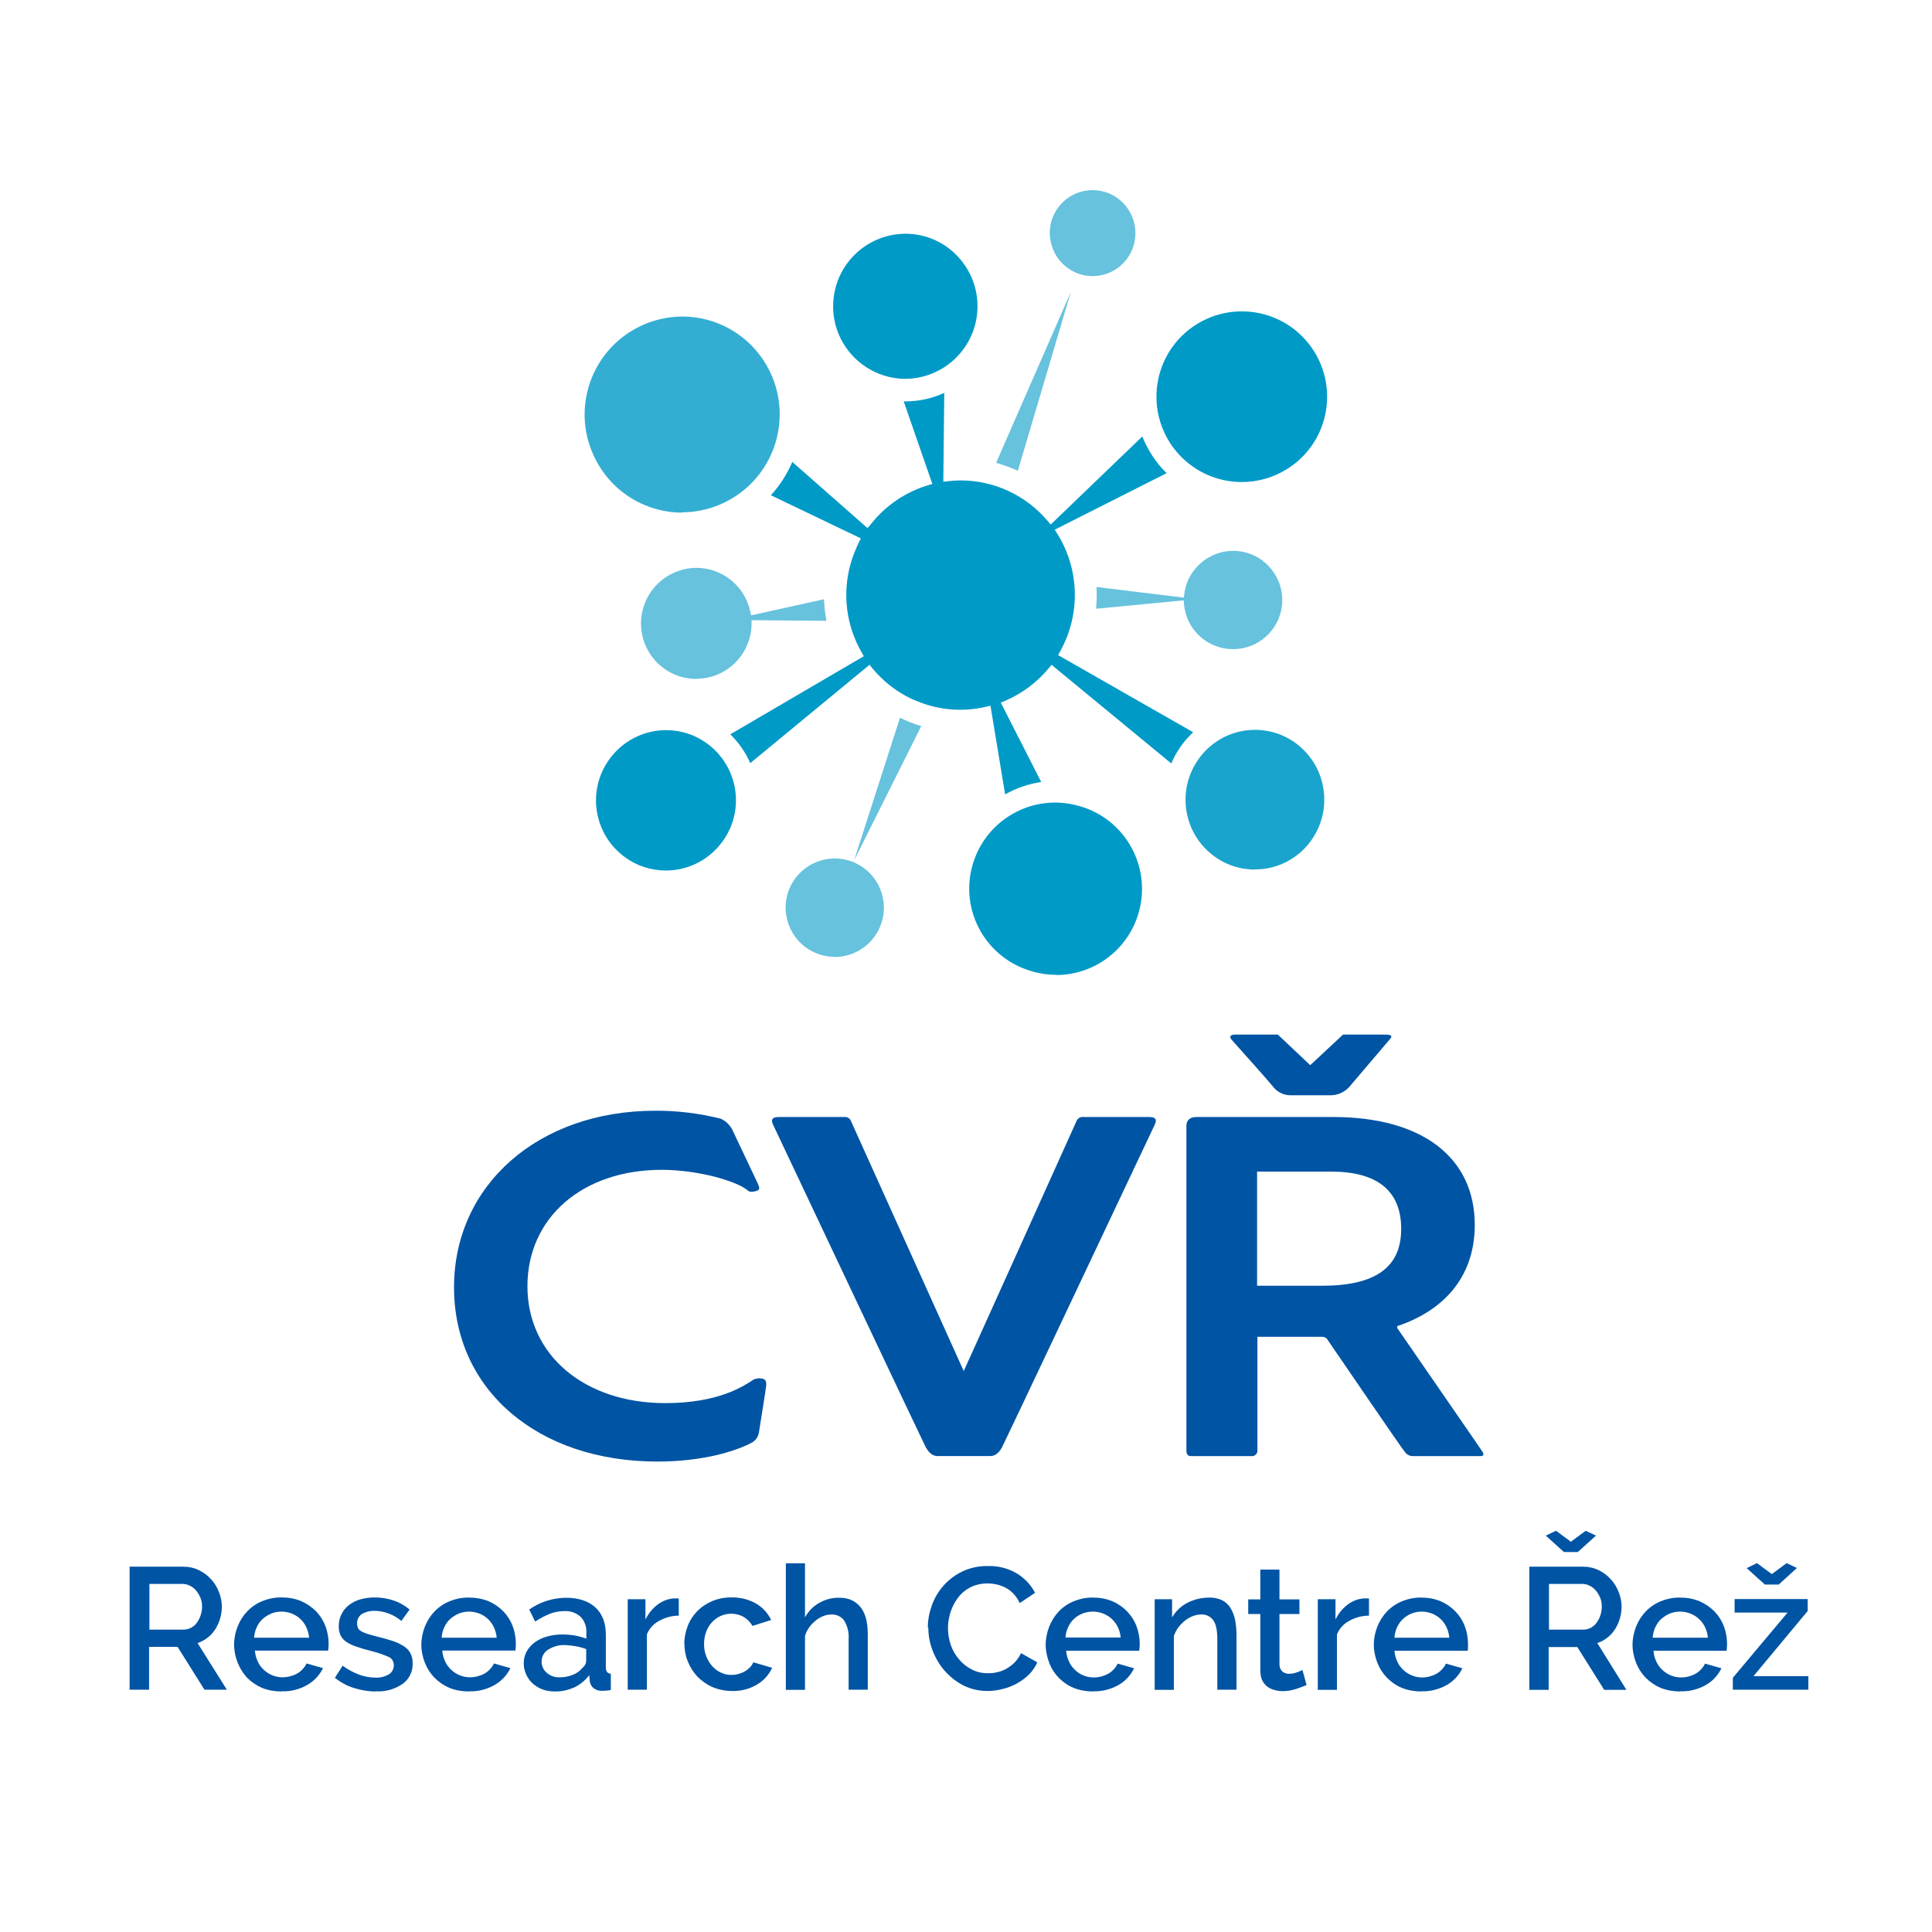 <?xml version="1.0" encoding="UTF-8"?>
<svg id="Layer_2" xmlns="http://www.w3.org/2000/svg" version="1.1" viewBox="0 0 120 120">
  <!-- Generator: Adobe Illustrator 29.8.4, SVG Export Plug-In . SVG Version: 2.1.1 Build 6)  -->
  <defs>
    <style>
      .st0 {
        fill: #33aed2;
      }

      .st1 {
        fill: none;
      }

      .st2 {
        fill: #009ac7;
      }

      .st3 {
        fill: #19a4cd;
      }

      .st4 {
        fill: #0054a4;
      }

      .st5 {
        fill: #66c2dd;
      }
    </style>
  </defs>
  <rect class="st1" x="-5.65" y="2.99" width="131.65" height="115.23"/>
  <path class="st4" d="M46.79,85.7c-.63.41-2.17,1.45-5.47,1.45-5.03,0-8.56-2.99-8.56-7.26s3.43-7.23,8.34-7.23c2.28,0,4.67.71,5.33,1.27.1.09.22.13.52.05.27-.07.25-.19.08-.55-.13-.27-1.1-2.31-1.56-3.29-.16-.29-.41-.53-.72-.66-1.33-.33-2.69-.5-4.06-.49-7.24,0-12.49,4.61-12.49,10.97s5.19,10.82,12.63,10.82c2.77,0,4.85-.62,5.91-1.2.2-.13.34-.33.39-.56.13-.81.44-2.75.46-2.96.02-.27-.05-.42-.3-.44-.17-.03-.35,0-.51.08Z"/>
  <path class="st4" d="M86.87,82.34c3.06-1.06,4.73-3.26,4.73-6.26,0-4.2-3.29-6.7-8.78-6.7h-8.5c-.44,0-.63.22-.63.56v20.15c0,.22.07.35.28.35h3.77c.18.02.34-.12.36-.3,0-.02,0-.04,0-.05v-7.06h4.02c.15,0,.29.08.36.22.79,1.15,4.58,6.71,4.77,6.92.12.18.32.28.53.27h4.17c.2,0,.24-.09.13-.27s-4.61-6.68-5.28-7.66c-.04-.05-.03-.12.02-.16.01-.01.03-.02.05-.02ZM78.09,72.77h4.58c2.89,0,4.36,1.2,4.36,3.56s-1.56,3.53-4.91,3.53h-4.04v-7.09Z"/>
  <path class="st4" d="M71.37,69.38h-4.07c-.19-.03-.37.08-.44.26-.09.22-7,15.52-7,15.52l-7-15.52c-.06-.18-.24-.28-.43-.26h-4.07c-.39,0-.49.16-.35.46,1.43,3.02,9.36,19.82,9.49,20.05s.35.55.74.55h3.26c.38,0,.6-.3.74-.55s8.06-17.03,9.49-20.05c.14-.3.05-.46-.35-.46Z"/>
  <path class="st4" d="M79.11,67.54c-.2-.26-1.92-2.19-2.61-2.96-.18-.2-.06-.32.22-.32h2.65l2.01,1.9,2.04-1.9h2.63c.37,0,.44.09.31.25l-2.57,3.02c-.29.31-.69.49-1.12.5h-2.51c-.41,0-.8-.18-1.06-.5Z"/>
  <path class="st2" d="M65.62,60.55c-.51,0-1.02-.07-1.52-.22-2.84-.8-4.5-3.74-3.7-6.58s3.74-4.5,6.58-3.7c.05.01.1.03.15.04,2.82.85,4.42,3.82,3.58,6.65-.67,2.26-2.74,3.81-5.09,3.82h0Z"/>
  <path class="st0" d="M42.38,31.84c-2.36,0-4.5-1.37-5.49-3.51-1.43-3.04-.12-6.66,2.92-8.09.8-.38,1.68-.57,2.56-.58.7,0,1.4.12,2.06.36,3.16,1.15,4.78,4.64,3.63,7.8-.87,2.39-3.14,3.99-5.69,4h0Z"/>
  <path class="st2" d="M56.12,23.53c-2.49-.08-4.45-2.16-4.37-4.64.07-2.42,2.05-4.36,4.48-4.37h.1c1.19.02,2.32.52,3.14,1.39,1.72,1.81,1.65,4.66-.16,6.38-.83.79-1.94,1.24-3.09,1.24h-.11Z"/>
  <path class="st3" d="M77.95,54.01c-.95,0-1.88-.31-2.63-.9-1.89-1.46-2.24-4.18-.79-6.08,1.44-1.89,4.13-2.26,6.02-.82,0,0,.02.01.02.02,1.89,1.46,2.24,4.18.79,6.08-.81,1.07-2.08,1.7-3.42,1.69h.01Z"/>
  <path class="st2" d="M41.36,54.07c-.91,0-1.79-.28-2.52-.81-1.96-1.41-2.41-4.13-1-6.09.82-1.14,2.13-1.82,3.53-1.82.91,0,1.79.28,2.52.81,1.96,1.41,2.41,4.13,1,6.09-.82,1.14-2.13,1.82-3.53,1.82Z"/>
  <path class="st2" d="M77.13,29.94c-.38,0-.76-.04-1.13-.12-1.38-.3-2.58-1.14-3.34-2.33-1.57-2.47-.85-5.75,1.62-7.32,2.47-1.57,5.75-.85,7.32,1.62,1.57,2.47.85,5.75-1.62,7.32-.85.54-1.84.83-2.85.83Z"/>
  <path class="st2" d="M61.48,43.84l-.25.06c-1.19.28-2.43.24-3.6-.11-.14-.04-.28-.09-.41-.14h0l-.16-.06c-.15-.06-.29-.12-.44-.18-.95-.45-1.79-1.11-2.46-1.93l-.15-.19-7.41,6.11c-.29-.67-.72-1.28-1.24-1.79l8.29-4.85-.12-.22c-.99-1.7-1.23-3.73-.67-5.62.13-.43.3-.85.5-1.26l.11-.22-5.59-2.68c.56-.61,1.01-1.31,1.33-2.07l4.67,4.11.17-.19c.92-1.19,2.18-2.05,3.62-2.48l.24-.07-1.78-5.13h.11c.83,0,1.66-.18,2.41-.53l-.06,5.52.27-.03c.26-.03.53-.05.8-.05,2.1,0,4.08.93,5.43,2.54l.17.2,5.69-5.47c.34.85.85,1.63,1.51,2.28l-6.95,3.51.14.22c1.41,2.23,1.48,5.05.19,7.35l-.12.22,8.39,4.79c-.58.54-1.05,1.2-1.36,1.94l-7.44-6.13-.15.19c-.74.9-1.69,1.61-2.76,2.06l-.24.1,2.51,4.93c-.79.12-1.55.38-2.24.77l-.91-5.5Z"/>
  <path class="st5" d="M63.22,29.24c-.38-.17-.77-.32-1.17-.44l-.18-.05,4.64-10.61-3.29,11.1ZM67.86,17.15c-.17,0-.35-.02-.52-.05-.08-.02-.16-.04-.24-.06l-.15-.05-.16-.07c-1.14-.51-1.77-1.74-1.54-2.96.25-1.25,1.34-2.15,2.61-2.15.18,0,.35.02.52.05,1.45.29,2.38,1.7,2.09,3.15-.25,1.25-1.34,2.14-2.61,2.14Z"/>
  <path class="st5" d="M43.25,42.17c-.37,0-.74-.06-1.1-.18-1.8-.61-2.77-2.58-2.15-4.38.47-1.39,1.78-2.33,3.25-2.34,1.62,0,3.01,1.13,3.35,2.71l.05.24,4.53-1c.02.45.07.9.15,1.34l-4.65-.04v.24c0,.36-.06.72-.18,1.06-.47,1.4-1.78,2.34-3.25,2.34Z"/>
  <path class="st5" d="M76.58,40.32c-1.58,0-2.9-1.21-3.04-2.79l-.02-.24-5.44.52c.04-.45.05-.9.03-1.35l5.42.66.03-.24c.22-1.67,1.75-2.85,3.42-2.64s2.85,1.75,2.64,3.42c-.2,1.52-1.49,2.66-3.03,2.66h0Z"/>
  <path class="st5" d="M51.84,59.43c-.45,0-.89-.1-1.29-.29-1.53-.72-2.18-2.55-1.46-4.07.5-1.06,1.57-1.74,2.75-1.75.32,0,.64.05.94.15l.22.07.22.11c1.51.76,2.11,2.6,1.35,4.11-.52,1.03-1.58,1.68-2.73,1.68ZM55.9,44.58c.42.21.86.38,1.32.52l-4.17,8.34,2.85-8.86Z"/>
  <path class="st4" d="M8.05,104.95v-7.64h3.35c.33,0,.66.07.96.22.29.14.54.33.75.56.21.23.38.5.49.8.12.29.18.6.18.91,0,.25-.04.5-.11.74-.07.23-.17.45-.3.66-.13.2-.29.38-.48.52-.19.15-.39.26-.62.33l1.82,2.9h-1.39l-1.67-2.66h-1.77v2.66h-1.22ZM9.27,101.22h2.12c.16,0,.33-.04.47-.11.14-.08.27-.18.36-.31.1-.14.18-.29.24-.46.06-.18.09-.36.09-.55,0-.19-.03-.38-.1-.55-.07-.16-.16-.32-.27-.45-.11-.13-.24-.23-.39-.3-.14-.07-.3-.11-.46-.11h-2.05v2.85Z"/>
  <path class="st4" d="M17.48,105.06c-.41,0-.82-.07-1.2-.22-.35-.15-.66-.36-.93-.63-.25-.27-.45-.59-.59-.94-.14-.36-.22-.74-.22-1.12,0-.39.08-.77.22-1.13.14-.35.34-.67.6-.94.26-.27.58-.49.93-.63.39-.16.8-.24,1.22-.23.41,0,.82.07,1.2.23.34.15.65.36.92.63.25.26.45.57.58.91.13.35.2.72.2,1.1,0,.08,0,.16-.01.24,0,.07-.01.14-.02.19h-4.55c.02.23.08.46.18.68.09.2.22.37.38.52.31.29.73.46,1.15.46.16,0,.32-.02.47-.06.15-.04.3-.09.44-.17.13-.07.25-.17.35-.28.1-.1.18-.22.24-.35l1.02.29c-.21.44-.55.8-.97,1.04-.48.28-1.03.42-1.59.4ZM19.2,101.72c-.02-.23-.08-.45-.18-.66-.18-.39-.51-.69-.9-.84-.2-.08-.42-.12-.64-.12-.22,0-.43.04-.63.12-.19.08-.37.19-.53.33-.16.14-.28.32-.37.51-.1.21-.15.43-.17.66h3.43Z"/>
  <path class="st4" d="M23.33,105.06c-.46,0-.92-.08-1.36-.22-.43-.13-.82-.35-1.17-.63l.48-.75c.31.23.65.41,1.01.55.33.12.67.19,1.02.19.29.02.59-.06.84-.2.2-.12.32-.35.31-.58,0-.23-.13-.44-.35-.52-.35-.15-.71-.27-1.08-.36-.36-.09-.66-.18-.91-.27-.22-.07-.43-.17-.62-.3-.15-.1-.27-.24-.35-.4-.08-.17-.11-.36-.11-.55,0-.26.05-.53.17-.76.11-.22.27-.42.47-.57.21-.16.45-.28.7-.35.29-.08.58-.12.88-.12.41,0,.81.06,1.19.19.36.12.69.31.99.56l-.51.71c-.47-.4-1.06-.62-1.68-.63-.27,0-.53.06-.76.19-.2.13-.32.36-.31.6,0,.1.02.2.06.29.05.09.13.16.22.2.12.07.25.12.38.16.15.05.35.1.58.16.38.09.71.19.99.28.24.08.47.19.69.33.17.11.31.26.4.44.09.19.14.4.13.61.02.5-.21.98-.61,1.27-.49.34-1.08.51-1.68.47Z"/>
  <path class="st4" d="M29.12,105.06c-.41,0-.82-.07-1.2-.22-.35-.15-.66-.36-.93-.63-.26-.27-.46-.58-.6-.93-.14-.36-.22-.74-.22-1.12,0-.39.08-.77.22-1.13.14-.35.34-.67.6-.94.26-.27.58-.49.93-.63.39-.16.8-.24,1.22-.23.41,0,.82.07,1.2.22.34.15.65.36.92.63.25.26.45.57.58.91.13.35.2.72.2,1.1,0,.08,0,.16-.01.24,0,.07-.01.14-.02.19h-4.54c.02.24.08.47.18.68.09.2.22.37.38.52.31.29.73.46,1.15.46.16,0,.32-.02.47-.06.15-.04.3-.09.44-.17.13-.07.25-.17.35-.28.1-.1.18-.22.24-.35l1.02.29c-.21.44-.55.8-.97,1.04-.48.28-1.03.42-1.59.4ZM30.85,101.72c-.02-.23-.08-.45-.18-.66-.18-.39-.51-.69-.9-.84-.2-.08-.42-.12-.64-.12-.22,0-.43.04-.63.12-.19.08-.37.19-.53.33-.16.14-.28.32-.37.51-.1.21-.15.43-.17.66h3.43Z"/>
  <path class="st4" d="M34.45,105.06c-.26,0-.52-.04-.76-.13-.22-.08-.43-.21-.61-.37-.17-.16-.31-.35-.4-.56-.1-.22-.15-.46-.15-.7,0-.25.06-.5.18-.72.12-.22.29-.41.49-.56.23-.17.49-.29.76-.37.32-.09.64-.13.97-.13.27,0,.53.02.79.07.24.04.48.11.7.19v-.39c.02-.36-.11-.71-.36-.97-.28-.25-.65-.38-1.03-.35-.31,0-.61.06-.89.17-.32.13-.62.29-.9.48l-.37-.75c.67-.47,1.46-.72,2.28-.73.78,0,1.39.2,1.82.59s.66.96.66,1.7v2.04c0,.25.11.38.31.39v1.01c-.1.02-.2.03-.3.04-.08,0-.16.01-.24.01-.19.01-.39-.05-.54-.17-.13-.11-.21-.27-.23-.44l-.03-.36c-.25.32-.57.59-.94.76-.38.17-.79.26-1.21.25ZM34.77,104.18c.28,0,.56-.05.82-.16.24-.09.44-.24.6-.44.13-.1.21-.25.22-.41v-.74c-.21-.08-.43-.14-.65-.18-.22-.04-.44-.06-.66-.07-.37-.02-.73.08-1.05.28-.25.15-.41.43-.41.73,0,.27.11.53.31.7.22.2.51.3.8.29h0Z"/>
  <path class="st4" d="M42.18,100.35c-.43,0-.85.11-1.23.32-.35.18-.62.48-.77.84v3.44h-1.19v-5.62h1.1v1.26c.18-.37.44-.69.76-.93.29-.22.65-.36,1.01-.38h.18s.08,0,.12.01v1.07Z"/>
  <path class="st4" d="M42.5,102.13c0-.38.07-.76.21-1.12.13-.35.33-.66.59-.93.26-.27.58-.48.93-.63.39-.16.8-.24,1.22-.23.53-.01,1.05.12,1.51.38.41.24.73.59.94,1.02l-1.16.37c-.13-.23-.32-.42-.55-.56-.23-.13-.5-.2-.77-.2-.23,0-.45.05-.66.14-.2.09-.39.23-.54.39-.16.18-.28.38-.36.6-.09.24-.13.5-.13.76,0,.26.04.52.14.76.08.22.21.43.37.61.15.17.34.31.54.4.21.1.43.15.66.14.15,0,.3-.02.44-.06.14-.04.27-.09.4-.17.12-.07.22-.15.31-.25.09-.09.15-.19.2-.3l1.17.34c-.2.44-.53.8-.94,1.04-.47.28-1.01.42-1.56.4-.41,0-.82-.08-1.2-.24-.35-.15-.66-.37-.93-.64-.26-.27-.46-.59-.6-.93-.15-.36-.22-.74-.22-1.12Z"/>
  <path class="st4" d="M53.9,104.95h-1.19v-3.15c.03-.4-.07-.8-.28-1.15-.19-.25-.49-.39-.8-.37-.17,0-.34.03-.5.1-.17.07-.33.16-.47.28-.15.12-.29.26-.4.42-.12.16-.2.34-.26.53v3.35h-1.19v-7.86h1.19v3.36c.2-.38.51-.69.88-.9.37-.21.79-.33,1.22-.32.3-.01.61.05.88.19.22.12.41.29.55.5.14.22.24.47.29.73.06.29.08.58.08.88v3.43Z"/>
  <path class="st4" d="M57.63,101.08c0-.47.09-.93.25-1.37.16-.45.41-.87.73-1.23.33-.37.73-.67,1.18-.88.49-.23,1.03-.34,1.57-.33.63-.02,1.26.14,1.8.46.48.29.87.71,1.13,1.2l-.95.64c-.1-.21-.23-.41-.39-.58-.14-.15-.31-.28-.5-.38-.18-.09-.37-.16-.56-.2-.19-.04-.37-.06-.56-.06-.37,0-.73.08-1.06.24-.3.16-.56.37-.76.64-.21.27-.36.57-.47.9-.1.32-.16.65-.16.99,0,.36.06.72.18,1.07.12.33.29.63.52.89.22.26.49.47.79.62.31.16.65.23,1,.23.2,0,.39-.02.58-.07.2-.04.4-.12.57-.22.19-.11.36-.24.51-.39.16-.17.29-.36.39-.57l1.01.57c-.12.28-.3.54-.52.76-.23.22-.48.41-.76.56-.28.15-.58.27-.89.34-.3.08-.62.12-.93.12-.51,0-1.02-.11-1.48-.34-.44-.22-.83-.53-1.16-.9-.33-.37-.58-.8-.76-1.26-.18-.46-.27-.95-.27-1.44Z"/>
  <path class="st4" d="M67.89,105.06c-.41,0-.82-.07-1.2-.22-.35-.14-.66-.36-.93-.63-.26-.27-.46-.58-.59-.93-.14-.36-.22-.74-.22-1.12,0-.39.08-.77.22-1.13.14-.35.34-.67.59-.94.26-.27.58-.49.93-.63.38-.16.8-.24,1.21-.23.41,0,.82.07,1.2.23.34.15.65.36.91.63.25.26.45.57.58.91.13.35.2.72.2,1.1,0,.09,0,.17-.01.24s-.02.14-.02.19h-4.54c.02.24.08.47.18.68.09.2.22.37.38.52.15.15.33.26.53.34.2.08.41.12.62.12.16,0,.32-.02.47-.06.15-.04.29-.1.43-.17.13-.07.25-.17.35-.28.1-.1.18-.22.24-.35l1.02.29c-.21.44-.55.8-.97,1.04-.48.27-1.03.41-1.58.39ZM69.61,101.72c-.02-.23-.08-.45-.18-.66-.09-.19-.22-.36-.38-.51-.15-.14-.33-.25-.53-.33-.2-.08-.42-.12-.64-.12-.43,0-.84.15-1.16.44-.15.14-.28.32-.37.51-.1.21-.16.43-.17.66h3.42Z"/>
  <path class="st4" d="M76.8,104.95h-1.19v-3.15c0-.53-.08-.92-.25-1.16-.17-.24-.46-.38-.75-.36-.18,0-.35.03-.52.1-.18.07-.34.16-.49.28-.15.12-.29.26-.41.42-.12.16-.21.34-.28.53v3.35h-1.19v-5.63h1.08v1.13c.22-.38.55-.7.94-.9.42-.22.89-.33,1.36-.33.29-.01.58.05.84.18.21.12.39.29.51.5.13.23.22.47.27.73.05.29.08.58.08.88v3.43Z"/>
  <path class="st4" d="M81.15,104.66c-.21.09-.42.17-.63.24-.28.09-.56.14-.86.14-.18,0-.36-.03-.53-.08-.16-.04-.31-.12-.44-.22-.13-.11-.23-.24-.3-.39-.08-.19-.11-.39-.11-.59v-3.51h-.75v-.91h.75v-1.85h1.19v1.85h1.24v.91h-1.24v3.14c0,.17.07.33.19.44.12.09.27.14.42.13.16,0,.32-.03.48-.09.11-.04.23-.09.34-.14l.25.92Z"/>
  <path class="st4" d="M85.04,100.35c-.43,0-.85.11-1.23.32-.35.18-.62.48-.77.85v3.44h-1.19v-5.63h1.1v1.26c.18-.37.44-.69.76-.93.29-.22.65-.36,1.01-.38h.18s.08,0,.13.01v1.07Z"/>
  <path class="st4" d="M88.28,105.06c-.41,0-.82-.07-1.2-.22-.35-.14-.66-.36-.93-.63-.26-.27-.46-.58-.6-.93-.14-.36-.22-.74-.22-1.12,0-.39.08-.77.22-1.13.14-.35.34-.67.6-.94.26-.27.58-.49.93-.63.38-.16.8-.24,1.21-.23.41,0,.82.07,1.2.23.34.15.65.36.91.63.25.26.45.57.58.91.13.35.2.72.2,1.1v.24c0,.08-.01.14-.02.19h-4.55c.02.23.08.46.18.68.09.2.22.37.38.52.31.29.73.46,1.15.46.16,0,.32-.02.47-.06.15-.04.29-.09.43-.17.13-.07.25-.17.35-.28.1-.1.18-.22.24-.35l1.02.29c-.21.44-.55.8-.97,1.04-.48.27-1.03.41-1.58.39ZM90.02,101.72c-.02-.23-.08-.45-.18-.66-.18-.39-.51-.69-.9-.84-.2-.08-.42-.12-.64-.12-.22,0-.43.04-.63.12-.19.08-.37.19-.52.33-.16.14-.28.32-.37.51-.1.21-.15.43-.17.66h3.43Z"/>
  <path class="st4" d="M94.99,104.95v-7.64h3.35c.33,0,.66.07.96.22.29.14.54.33.75.56.21.23.38.5.49.8.12.29.18.6.18.91,0,.25-.04.5-.11.74-.07.23-.17.45-.3.66-.13.2-.29.38-.48.52-.19.15-.39.26-.62.33l1.81,2.91h-1.38l-1.67-2.66h-1.78v2.66h-1.21ZM96.65,95.08l.92.68.92-.68.64.3-1.13,1.02h-.86l-1.13-1.02.63-.3ZM96.21,101.22h2.12c.16,0,.33-.04.47-.11.14-.08.27-.18.36-.31.1-.14.19-.29.24-.46.06-.18.09-.36.09-.55,0-.19-.03-.38-.1-.55-.07-.16-.16-.32-.27-.45-.11-.13-.24-.23-.39-.3-.14-.08-.3-.11-.46-.11h-2.06v2.85Z"/>
  <path class="st4" d="M104.35,105.06c-.41,0-.82-.07-1.2-.22-.35-.15-.66-.36-.93-.63-.26-.27-.46-.58-.6-.93-.14-.36-.22-.74-.22-1.12,0-.39.08-.77.22-1.13.14-.35.34-.67.6-.94.26-.27.58-.49.93-.63.39-.16.8-.24,1.22-.23.41,0,.82.07,1.2.23.34.15.65.36.92.63.25.26.45.57.58.91.13.35.2.72.2,1.1,0,.08,0,.16-.01.24,0,.07-.01.14-.02.19h-4.54c.02.24.08.47.18.68.09.2.22.37.38.52.31.29.73.46,1.15.46.16,0,.32-.02.47-.06.15-.04.29-.09.43-.17.13-.07.25-.17.35-.28.1-.1.18-.22.24-.35l1.02.29c-.21.44-.55.8-.97,1.04-.48.27-1.02.41-1.58.39ZM106.08,101.72c-.02-.23-.08-.45-.18-.66-.09-.19-.22-.36-.38-.51-.15-.14-.33-.25-.53-.33-.2-.08-.42-.12-.64-.12-.22,0-.43.04-.63.12-.19.08-.37.19-.53.33-.16.14-.28.32-.37.51-.1.21-.15.43-.17.66h3.43Z"/>
  <path class="st4" d="M107.63,104.21l3.4-4.05h-3.29v-.84h4.54v.74l-3.37,4.05h3.41v.84h-4.69v-.74ZM109.13,97.09l.92.68.92-.68.64.3-1.13,1.03h-.86l-1.13-1.02.63-.31Z"/>
</svg>